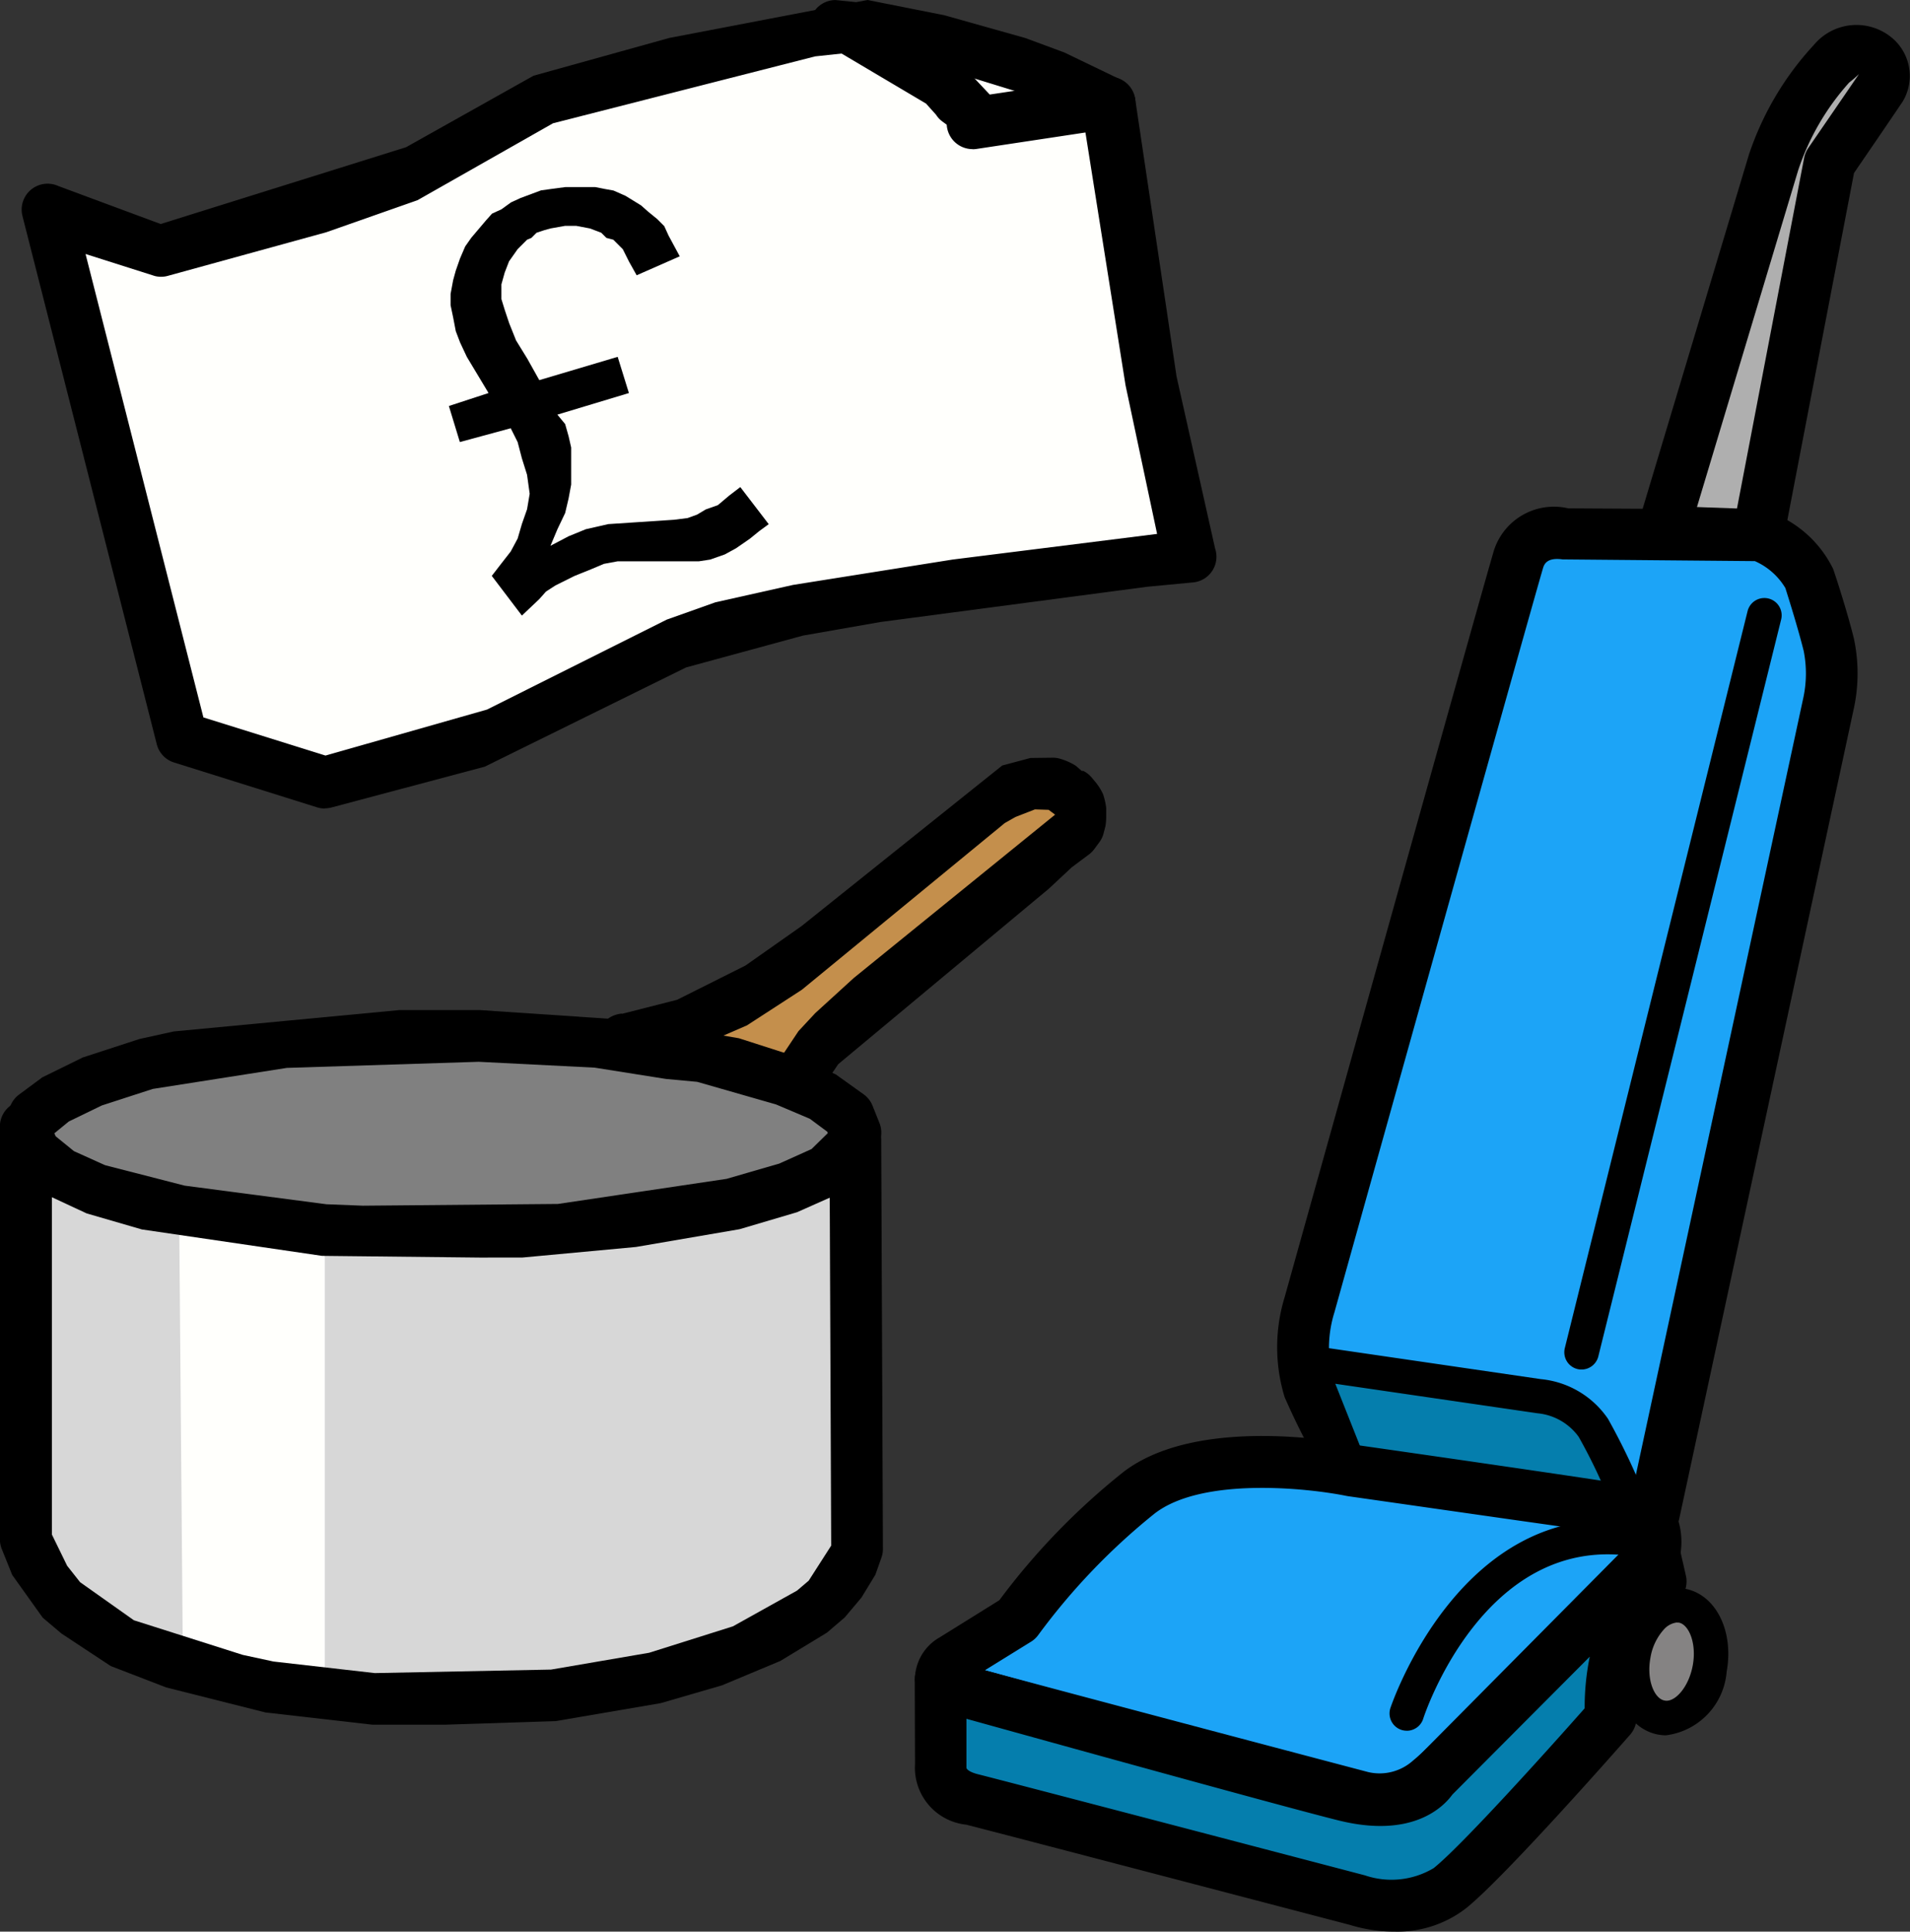 <svg id="Group_1848" data-name="Group 1848" xmlns="http://www.w3.org/2000/svg" xmlns:xlink="http://www.w3.org/1999/xlink" width="62.584" height="63.273" viewBox="0 0 62.584 63.273">
  <rect x="0" y="0" width="62.584" height="63.273" fill="#333333" stroke="none"/>
  <defs>
    <clipPath id="clip-path">
      <rect id="Rectangle_5671" data-name="Rectangle 5671" width="62.584" height="63.273" fill="none"/>
    </clipPath>
  </defs>
  <path id="Path_4433" data-name="Path 4433" d="M27.19.376h-.734l-.788.169L24.48.855l-3.189.734-4.26,1.156L12.853,5.09l-.452.255-.761.309-.933.282-1.156.4-2.57.68-2.568.734-.79-.2-.734-.226L2.27,7.066,1.732,6.84,1,6.528l-.312-.14L5.091,23.7l1.5.479,1.525.452,1.665.538,3.528-.933,1.382-.366.734-.312L17.65,22.4l1.976-.989.9-.422.818-.4.849-.282.675-.255,2.428-.538,2.57-.449,2.6-.368,2.428-.309,3.754-.479,1.5-.142-.2-.592-.172-.79-.452-2.062-.479-2.344-.366-2.6L35.8,4.864l-.309-1.976-.142-.056-.312-.167-.4-.142-.931-.481L32.5,1.589l-1.3-.368L29.9.855,28.715.6,27.559.376Z" transform="translate(0.867 0.473)" fill="#fffffc"/>
  <g id="Group_1806" data-name="Group 1806" transform="translate(0 0)">
    <g id="Group_1805" data-name="Group 1805" clip-path="url(#clip-path)">
      <path id="Path_4434" data-name="Path 4434" d="M10.249,26.484a.854.854,0,0,1-.26-.041L5.305,24.975a.844.844,0,0,1-.562-.6l-4.4-17.3a.849.849,0,0,1,1.174-.982L4.872,7.338l8.04-2.516L17.09,2.48l4.452-1.238L28.031,0l2.521.5,2.649.745,1.281.474,1.748.842a.919.919,0,0,1,.571.669l1.357,9.1,1.263,5.635a.845.845,0,0,1-.725,1.113l-1.5.142-8.736,1.154-2.541.445-3.83,1.043-6.6,3.252-5.025,1.337a.877.877,0,0,1-.217.027M6.272,23.5l4,1.249,5.292-1.506,5.89-2.947,1.595-.567,2.543-.569,5.229-.831,6.7-.84-1.034-4.869L35.1,3.88l-.273-.088L33.8,3.268,30.142,2.143,27.87,1.68l-1.554.167L17.727,4.038,13.289,6.557,10.3,7.607,5.12,9.032a.832.832,0,0,1-.44.009L2.41,8.32Z" transform="translate(0.393 0)"/>
      <path id="Path_4435" data-name="Path 4435" d="M17.083,4.884a.849.849,0,0,1-.847-.8l-.151-.111a.816.816,0,0,1-.2-.217l-.327-.364L12.669,1.681l-.075.014a.847.847,0,1,1,0-1.694l.687.07a.821.821,0,0,1,.253.088l3.408,2.179a.88.88,0,0,1,.178.2l.506.538.02.02,3.8-.571A.846.846,0,1,1,21.7,4.2l-4.488.678a.794.794,0,0,1-.126.009" transform="translate(14.785 0.001)"/>
      <path id="Path_4436" data-name="Path 4436" d="M9.475,9.037l2.568-.763.368,1.186-2.344.707.255.309.113.4.084.368v1.213l-.084.454-.113.479-.255.535-.226.538.594-.312L11,13.92l.734-.167.847-.056,1.3-.086.452-.056.312-.113.282-.169.4-.142.366-.309.368-.282.931,1.215-.309.226-.312.253-.452.312-.366.2-.481.169-.366.056H12.043l-.452.084-.4.169-.565.228-.621.309-.309.2-.226.253-.565.535-.987-1.3.309-.4.312-.4.226-.422.14-.479.169-.481.086-.508-.086-.621-.169-.538-.14-.535-.226-.452-1.667.452L6.512,9.884l1.3-.425L7.1,8.274,6.878,7.8l-.14-.368-.086-.449-.084-.4V6.214l.084-.452.086-.312.14-.4.169-.393.2-.285.479-.565.2-.224.309-.142.312-.226.309-.142.678-.253L9.9,2.77l.425-.056h.987l.282.056.312.056L12.3,3l.508.312.226.2.309.253.226.226.142.312.366.678-1.412.621-.253-.452-.2-.4L11.9,4.437l-.226-.059-.169-.169-.368-.14-.452-.086h-.366l-.481.086-.2.056-.253.084-.169.169-.142.059-.309.309-.282.4-.142.368L8.233,5.9v.481l.113.366.142.425.226.565.366.594Z" transform="translate(8.196 3.415)"/>
      <path id="Path_4437" data-name="Path 4437" d="M9.164,19.749l.253-.056H9.7l.621-.226.734-.2.763-.366.847-.339.847-.508.9-.621.989-.707,1.807-1.468,1.635-1.412,1.328-1.129.96-.79.4-.226.339-.169.337-.113.339-.056h.594l.2.056.2.169.226.113.14.169.086.113.056.169v.4l-.056.226L23.813,13l-.565.425-.82.761-2.256,1.836-2.963,2.315-.4.4-.847.734-.481.508-.366.508-.142.226-.056.113v.452H14.7l-.678-.113-1.156-.113-1.186-.282L10.49,20.4l-.9-.282-.366-.14-.14-.056-.056-.086v-.084Z" transform="translate(11.358 14.3)" fill="#c48f4c"/>
      <path id="Path_4438" data-name="Path 4438" d="M15.4,22.592h-.226l-3.216-.531L9.39,21.237a1.388,1.388,0,0,1-.544-.379,1.2,1.2,0,0,1-.2-.553.925.925,0,0,1,.847-.933l0,.009,1.809-.461,2.24-1.122,1.834-1.29,6.579-5.262L22.876,11l.734-.009a.825.825,0,0,1,.233.032,2,2,0,0,1,.517.228l.2.172.05,0a.857.857,0,0,1,.276.217l.14.169a1.769,1.769,0,0,1,.235.384,2.265,2.265,0,0,1,.1.44v.282a1.9,1.9,0,0,1-.025.321l-.059.226a.836.836,0,0,1-.142.3l-.167.226a.883.883,0,0,1-.172.172l-.565.422-.75.7-6.9,5.748-.334.492c0,.468-.379,1.073-.847,1.073m0-1.3h0Zm-3.2-.933,1.339.332,1.165.115.574-.861.551-.592,1.258-1.147,6.6-5.353-.212-.158-.449-.014-.637.248-.352.2-6.647,5.459-1.8,1.168Z" transform="translate(10.885 13.829)"/>
      <path id="Path_4439" data-name="Path 4439" d="M27.556,16.761l.056,13.409-.2.565-.368.565-.479.565-.481.4-.734.449-.678.4-.847.4-.931.337-.96.282-.987.282-1.046.2-1.156.2-1.129.169-1.186.056-1.186.056H11.721l-1.156-.113L9.435,34.8l-1.129-.115-1.043-.224L6.19,34.181,5.2,33.9l-.847-.341-.9-.339-.79-.508-.621-.449-.565-.481L1,31.159l-.339-.565-.282-.734V16.339Z" transform="translate(0.474 20.563)" fill="#d7d7d7"/>
      <path id="Path_4440" data-name="Path 4440" d="M2.6,17.763l4.77.931V32.527L2.714,31.484Z" transform="translate(3.273 22.356)" fill="#fffffc"/>
      <path id="Path_4441" data-name="Path 4441" d="M14.595,36.405H12.2l-3.5-.4-3.255-.82-1.816-.7L2.015,33.42,1.4,32.9l-1-1.4-.348-.865a.879.879,0,0,1-.056-.3V16.813a.853.853,0,0,1,.253-.605.829.829,0,0,1,.61-.244l27.182.425a.844.844,0,0,1,.833.845l.056,13.409a.819.819,0,0,1-.047.285l-.2.565-.456.748-.547.65-.585.5-1.525.926-1.915.8-2.006.583-3.437.587ZM1.7,30.176,2.2,31.2l.425.538,1.762,1.247,3.568,1.134,1.007.217,3.318.379,5.777-.115,3.214-.551,2.744-.865,2.1-1.17.384-.327.736-1.147-.052-12.465L1.7,17.673Z" transform="translate(0 20.089)"/>
      <path id="Path_4442" data-name="Path 4442" d="M23.549,20.532l1.75-.508,1.269-.565.763-.621.226-.648-.226-.565-.763-.565L25.3,16.5l-1.75-.565-.987-.226-1.129-.115-1.186-.224-1.129-.142-1.269-.084-1.242-.056-1.355-.059h-2.6l-1.269.059-1.269.056-1.242.084-1.215.142-1.129.224L5.4,15.705l-1.046.226-1.75.565-1.183.565-.763.565-.282.565.282.648.763.621,1.183.565,1.75.508,1.046.226,1.127.169,1.129.169,1.215.113,1.242.169,1.269.056h5.222l1.242-.056,1.269-.169,1.129-.113,1.186-.169,1.129-.169Z" transform="translate(0.473 18.91)" fill="gray"/>
      <path id="Path_4443" data-name="Path 4443" d="M15.724,22.756,10.549,22.7l-5.9-.865L2.841,21.31,1.529,20.7l-.935-.727a.887.887,0,0,1-.242-.321L.07,19a.85.85,0,0,1,.02-.718l.282-.565a.854.854,0,0,1,.253-.3l.763-.565,1.324-.65,1.857-.605,1.125-.248,7.394-.7h2.636l5.1.343,3.388.58,1.82.585,1.355.6.921.659a.837.837,0,0,1,.282.366l.226.565a.841.841,0,0,1,.014.594l-.226.65a.859.859,0,0,1-.264.379l-.763.619a.915.915,0,0,1-.19.117l-1.272.565-1.857.549-.047.011-3.372.578-3.722.346Zm-13.9-3.973.6.488,1.016.458,2.609.671,4.648.61,1.193.047L18.28,21l5.527-.822,1.726-.5,1.059-.477.533-.522-.02-.047-.569-.422-1.109-.47L22.845,17l-1.025-.095-2.335-.37-3.8-.192-6.286.2-4.393.689-1.671.542-1.08.524-.474.388ZM24.022,21h0Z" transform="translate(0 18.437)"/>
      <path id="Path_4444" data-name="Path 4444" d="M25.306,23.3c.691.126,1.1,1.048.915,2.06s-.892,1.732-1.583,1.606-1.1-1.048-.915-2.06.892-1.732,1.583-1.606" transform="translate(29.8 29.302)" fill="#858383" fill-rule="evenodd"/>
      <path id="Path_4445" data-name="Path 4445" d="M25.113,27.856a1.485,1.485,0,0,1-.262-.023c-1.012-.187-1.615-1.38-1.369-2.719a2.914,2.914,0,0,1,.754-1.522,1.672,1.672,0,0,1,1.486-.538c1.01.185,1.613,1.38,1.369,2.719a2.282,2.282,0,0,1-1.978,2.082m.35-3.695a.677.677,0,0,0-.422.221,1.825,1.825,0,0,0-.447.935c-.136.732.133,1.344.461,1.4.327.077.793-.422.926-1.152s-.133-1.344-.461-1.4l-.056,0" transform="translate(29.485 28.986)"/>
      <path id="Path_4446" data-name="Path 4446" d="M24.12,16.49l3.641-12.11a9.132,9.132,0,0,1,1.89-3.218c1.129-1.073,2.033.169,1.637.761s-1.694,2.484-1.694,2.484L27.253,16.6Z" transform="translate(30.356 0.93)" fill="#afafaf"/>
      <path id="Path_4447" data-name="Path 4447" d="M27.725,17.924H27.7l-3.135-.113a.851.851,0,0,1-.657-.352.84.84,0,0,1-.122-.736L27.422,4.61a9.9,9.9,0,0,1,2.134-3.6A1.815,1.815,0,0,1,32.082.762a1.627,1.627,0,0,1,.384,2.1c-.33.495-1.287,1.893-1.6,2.349l-2.31,12.022a.847.847,0,0,1-.831.687m-2.006-1.766,1.312.047,2.2-11.482a.872.872,0,0,1,.133-.321S30.6,2.6,31.029,1.97a3.891,3.891,0,0,1-.323.28,8.13,8.13,0,0,0-1.671,2.875Z" transform="translate(29.884 0.455)"/>
      <path id="Path_4448" data-name="Path 4448" d="M33.825,7.808l-6.407-.056a1.236,1.236,0,0,0-1.468.9c-.339,1.129-6.83,24.363-6.83,24.363a4.855,4.855,0,0,0-.027,2.71A23.592,23.592,0,0,0,20.5,38.44l9.906,1.412,5.73-26.567a4.655,4.655,0,0,0,0-1.89c-.226-.906-.621-2.119-.621-2.119a2.936,2.936,0,0,0-1.694-1.468" transform="translate(23.784 9.725)" fill="#1ca4f7"/>
      <path id="Path_4449" data-name="Path 4449" d="M30.884,41.172a1.029,1.029,0,0,1-.12-.009l-9.908-1.412a.85.85,0,0,1-.6-.4,24.045,24.045,0,0,1-1.475-2.837,5.59,5.59,0,0,1,0-3.275c.26-.926,6.491-23.234,6.828-24.358A2.064,2.064,0,0,1,28.076,7.4l6.229.034a.988.988,0,0,1,.183.023,3.719,3.719,0,0,1,2.263,1.922c.043.108.452,1.355.682,2.283a5.459,5.459,0,0,1,0,2.286L31.71,40.5a.847.847,0,0,1-.827.669M21.5,38.132l8.722,1.242L35.782,13.58a3.8,3.8,0,0,0,.007-1.509c-.219-.876-.6-2.053-.6-2.06a2.194,2.194,0,0,0-1-.883l-6.3-.056c-.526-.075-.61.172-.646.3-.334,1.113-6.764,24.121-6.828,24.354a3.955,3.955,0,0,0-.056,2.175A20.161,20.161,0,0,0,21.5,38.132" transform="translate(23.312 9.252)"/>
      <path id="Path_4450" data-name="Path 4450" d="M29.6,24.619a23.388,23.388,0,0,0-1.269-2.71,2.431,2.431,0,0,0-1.807-1.046l-7.537-1.1L20.4,23.32l9.4,1.412" transform="translate(23.892 24.872)" fill="#057ead"/>
      <path id="Path_4451" data-name="Path 4451" d="M30.108,25.611a.543.543,0,0,1-.084-.007l-9.4-1.412a.566.566,0,0,1-.443-.35l-1.412-3.557a.566.566,0,0,1,.084-.558.587.587,0,0,1,.524-.21l7.534,1.1a3.007,3.007,0,0,1,2.2,1.3,21.693,21.693,0,0,1,1.244,2.62.564.564,0,0,1-.253,1.068m-8.993-2.487,7.927,1.19a17.515,17.515,0,0,0-.885-1.8,1.879,1.879,0,0,0-1.348-.772l-6.627-.967Z" transform="translate(23.577 24.558)"/>
      <path id="Path_4452" data-name="Path 4452" d="M27.113,21.483s-4.741-.987-6.972.734a22.018,22.018,0,0,0-3.98,4.149l-2.089,1.3s-.958.621,0,.96c.96.282,13.38,3.557,13.38,3.557a2.442,2.442,0,0,0,2.2-.535c1.129-.9,7.338-7.313,7.338-7.313s.4-1.24-.508-1.468c-.874-.169-9.371-1.382-9.371-1.382" transform="translate(17.175 26.682)" fill="#1ca4f7"/>
      <path id="Path_4453" data-name="Path 4453" d="M28.449,33.572a2.51,2.51,0,0,1-.806-.12c-.443-.115-12.377-3.261-13.337-3.544a1.332,1.332,0,0,1-1.028-1.082,1.59,1.59,0,0,1,.806-1.4l1.96-1.22A22.62,22.62,0,0,1,20.1,22.013c2.437-1.881,7.178-.985,7.629-.894.6.086,8.517,1.217,9.389,1.387a1.567,1.567,0,0,1,1.05.766,2.433,2.433,0,0,1,.1,1.791.843.843,0,0,1-.2.332c-.257.262-6.261,6.457-7.419,7.383a3.564,3.564,0,0,1-2.2.8M15.571,28.5c2.952.8,12.46,3.311,12.569,3.338a1.639,1.639,0,0,0,1.464-.384c.858-.687,5.256-5.177,7.087-7.065a.754.754,0,0,0,0-.291c-.569-.056-6.292-.883-9.224-1.3l-.052-.009c-1.213-.248-4.709-.637-6.281.576a21.2,21.2,0,0,0-3.808,3.971.83.83,0,0,1-.242.228ZM37.463,24.8h0Z" transform="translate(16.701 26.211)"/>
      <path id="Path_4454" data-name="Path 4454" d="M13.65,26.643v2.88s-.113.763,1.043,1.043c1.129.285,12.646,3.3,12.646,3.3a3.479,3.479,0,0,0,2.993-.4c1.24-.987,5.278-5.59,5.278-5.59s-.226-2.853,1.439-4.235l.2-.226-.2-.874-7.282,7.311s-.621,1.129-2.88.565-13.011-3.557-13.011-3.557Z" transform="translate(17.175 28.381)" fill="#057ead"/>
      <path id="Path_4455" data-name="Path 4455" d="M29,35.363a4.908,4.908,0,0,1-1.466-.219c-.007,0-11.453-3-12.578-3.284a1.877,1.877,0,0,1-1.676-1.99l-.009-2.755a.847.847,0,0,1,1.448-.6l.065.07c1.531.425,10.73,2.979,12.777,3.489,1.527.384,1.938-.165,1.954-.19l7.4-7.462a.846.846,0,0,1,1.425.411l.2.874a.854.854,0,0,1-.19.748l-.2.226c-1.4,1.172-1.233,3.584-1.231,3.609a.849.849,0,0,1-.208.623c-.167.19-4.1,4.671-5.387,5.694A3.676,3.676,0,0,1,29,35.363m-14.035-6.97v1.6c0,.05.1.149.4.221,1.134.285,12.659,3.307,12.659,3.307a2.7,2.7,0,0,0,2.25-.237c.91-.727,3.695-3.817,4.948-5.235a8.221,8.221,0,0,1,.167-1.692l-4.5,4.515c-.289.4-1.308,1.454-3.74.847-1.9-.474-9.585-2.606-12.185-3.327" transform="translate(16.702 27.909)"/>
      <path id="Path_4456" data-name="Path 4456" d="M20.724,28.948a.593.593,0,0,1-.174-.027.567.567,0,0,1-.364-.711c.023-.068,2.272-6.8,7.946-6.116a.564.564,0,1,1-.14,1.12c-4.718-.6-6.654,5.1-6.73,5.344a.565.565,0,0,1-.538.391" transform="translate(25.371 27.744)"/>
      <path id="Path_4457" data-name="Path 4457" d="M23.26,33.942a.555.555,0,0,1-.136-.016.567.567,0,0,1-.413-.684L28.7,9.1a.564.564,0,0,1,1.1.273L23.809,33.513a.568.568,0,0,1-.549.429" transform="translate(28.562 10.919)"/>
    </g>
  </g>
</svg>
